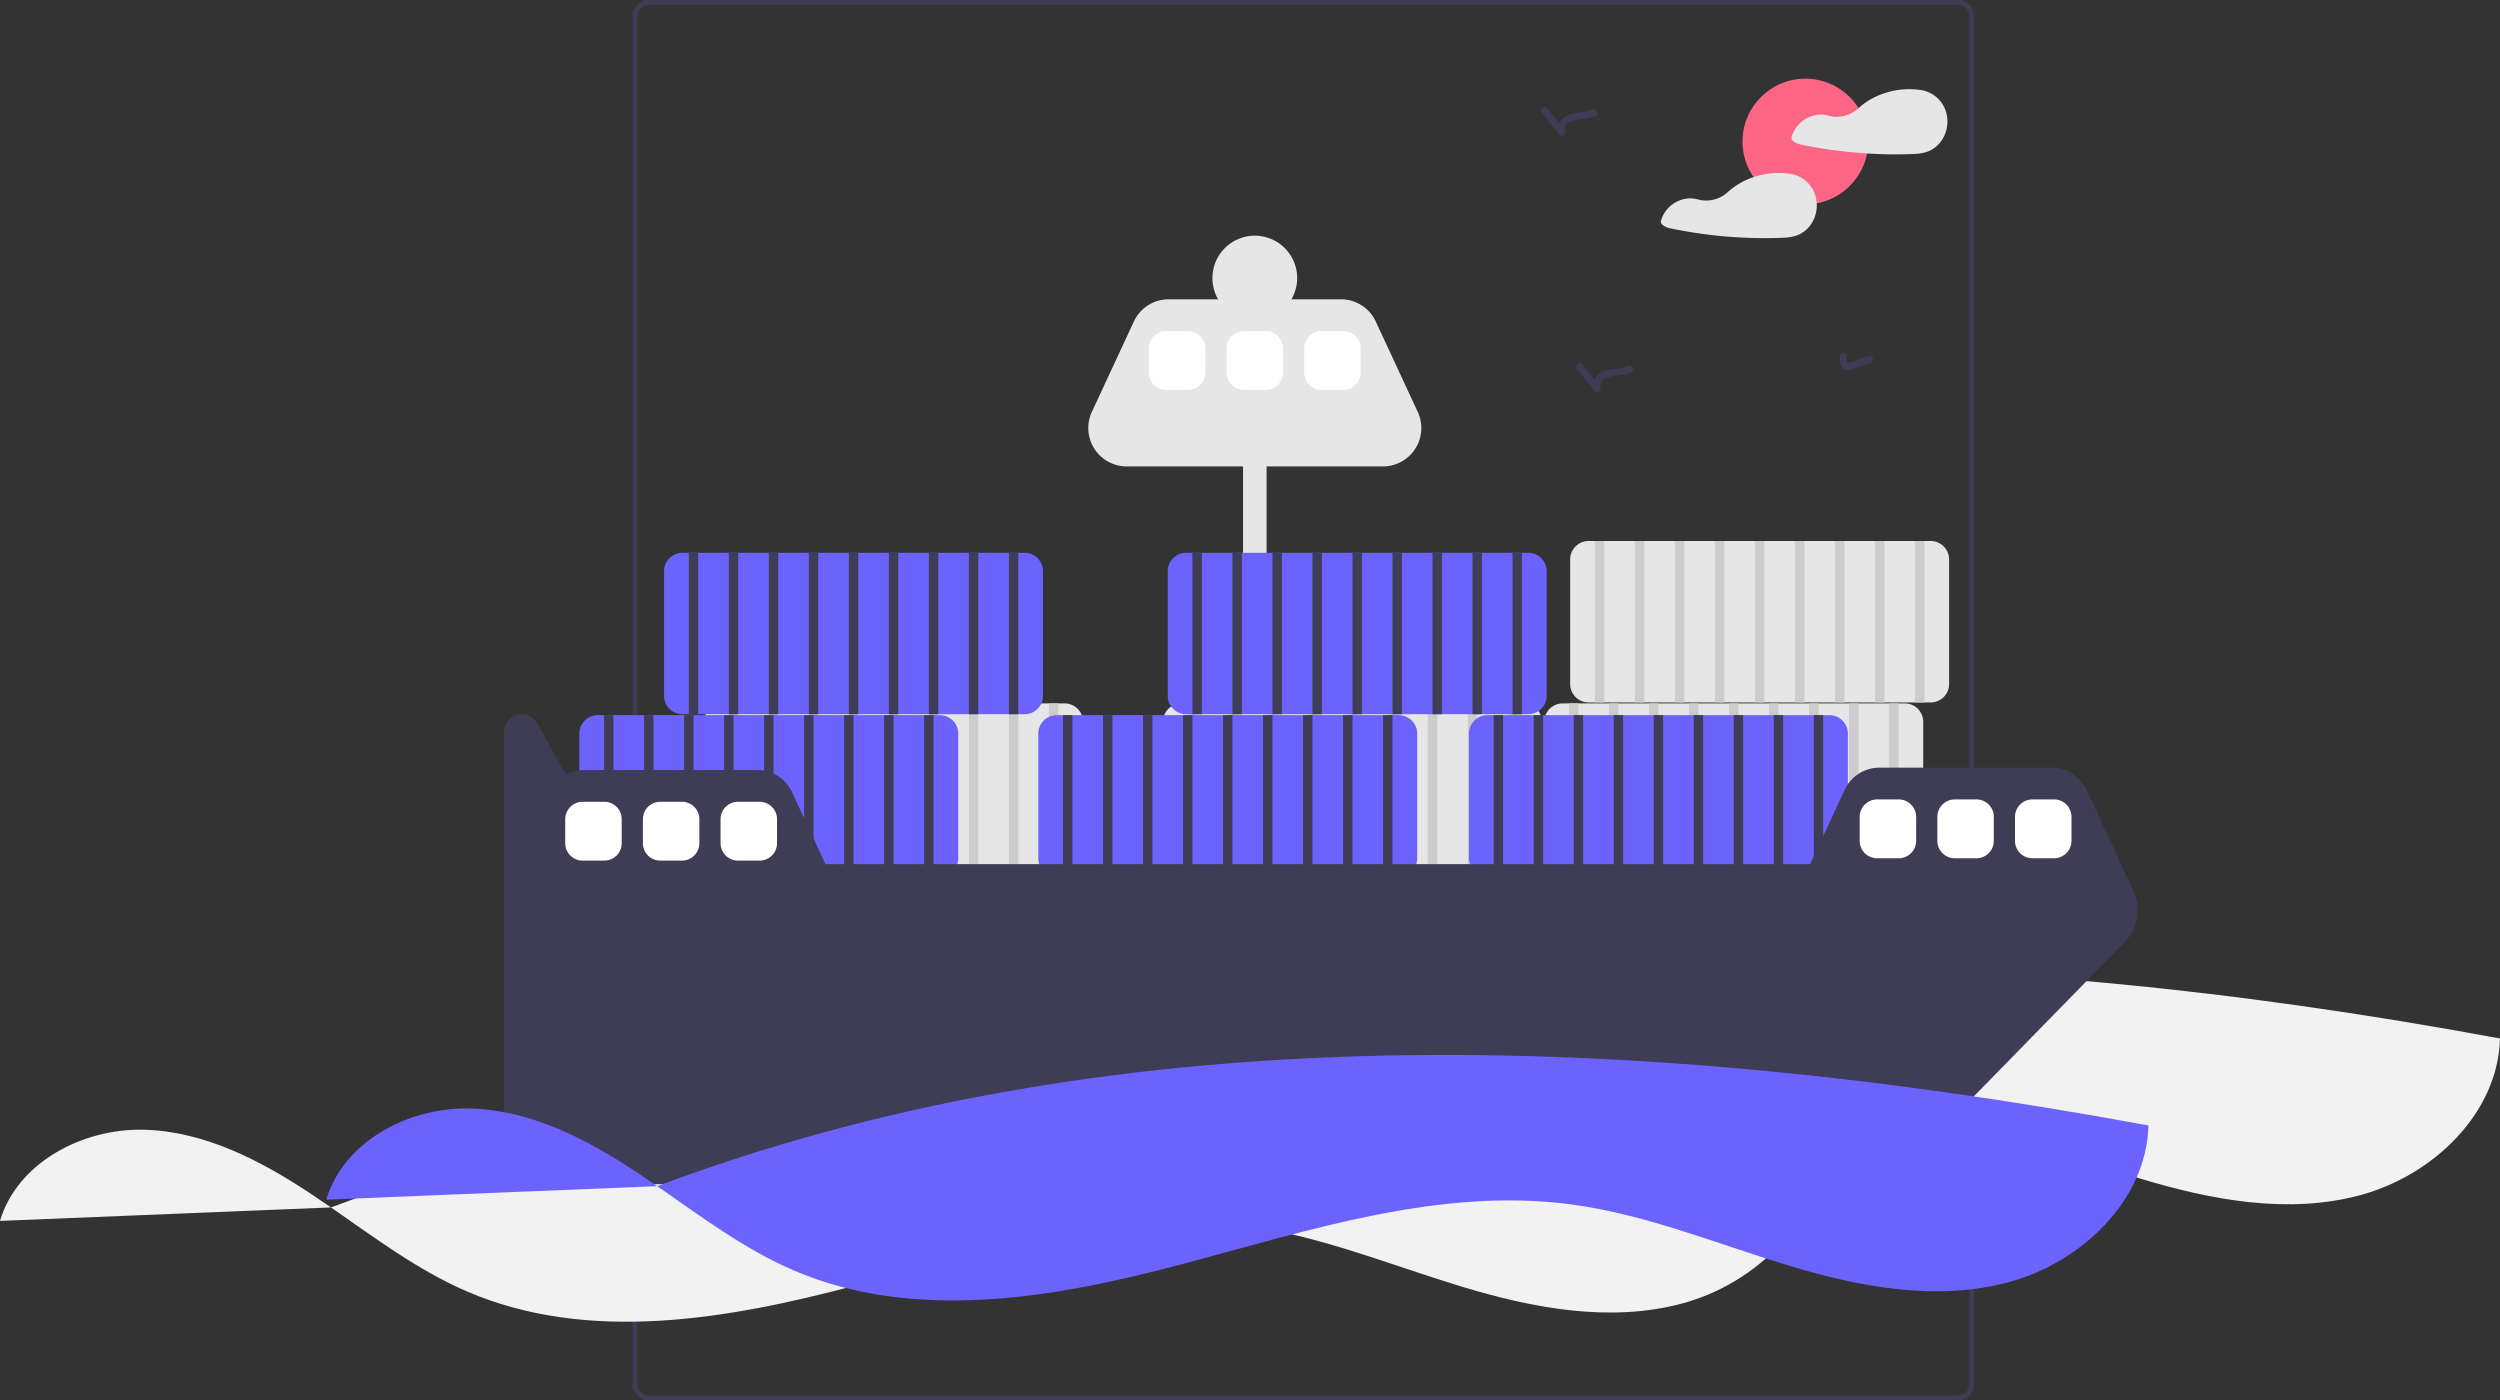 <svg xmlns="http://www.w3.org/2000/svg" width="1062.23" height="595" data-name="Layer 1" viewBox="0 0 1062.23 595"><rect x="0" y="0" width="1062.23" height="595" fill="#333333" stroke="none"/><path fill="#3f3d56" d="M655.28.99q-.84-.51-1.68-.99h-58.44c-.42.66-.82 1.33-1.21 2h63.01c-.56-.34-1.12-.67-1.68-1.01m-386.5 197.47v14.9c.25.02.51.02.76.03l-.5 28.64-.26-.14v2.82l.21.11-.21 12.01v41.4h2V191.71q-.84 3.24-2 6.75M655.28.99q-.84-.51-1.68-.99h-58.44c-.42.66-.82 1.33-1.21 2h63.01c-.56-.34-1.12-.67-1.68-1.01M831.78 0h-556a7.01 7.01 0 0 0-7 7v581a7.015 7.015 0 0 0 7 7h556a7.01 7.01 0 0 0 7-7V7a7.01 7.01 0 0 0-7-7m5 588a5 5 0 0 1-5 5h-556a5 5 0 0 1-5-5V7a5.01 5.01 0 0 1 5-5h556a5.01 5.01 0 0 1 5 5Z"/><path fill="#f2f2f2" d="M349.05 434.014c-25.907-.62-53.678 13.895-61.05 38.737l140.624-5.724q-3.989-2.758-8.014-5.446c-21.576-14.351-45.655-26.947-71.56-27.567m79.574 33.013c18.7 12.926 36.95 26.722 57.787 35.695 51.594 22.22 110.988 11.857 165.275-2.585S761.39 467.345 817.07 474.79c31.574 4.22 61.382 16.574 91.858 25.841s63.268 15.474 94.016 7.153c30.749-8.32 58.483-34.706 59.287-66.55-232.132-42.92-447.345-44.194-633.606 25.794M61.05 480.014C35.142 479.394 7.371 493.909 0 518.75l140.624-5.724q-3.989-2.758-8.014-5.446c-21.576-14.351-45.655-26.947-71.56-27.567"/><path fill="#f2f2f2" d="M140.624 513.027c18.7 12.926 36.95 26.722 57.787 35.695 51.594 22.22 110.988 11.857 165.275-2.585S473.39 513.345 529.07 520.79c31.574 4.22 61.382 16.574 91.858 25.841s63.268 15.474 94.016 7.153c30.749-8.32 58.483-34.706 59.287-66.55-232.132-42.92-447.345-44.194-633.606 25.794"/><path fill="#e6e6e6" d="M452.337 298.868h-145.36a7.825 7.825 0 0 0-7.82 7.82v52.96a7.825 7.825 0 0 0 7.82 7.82h145.36a7.825 7.825 0 0 0 7.82-7.82v-52.96a7.825 7.825 0 0 0-7.82-7.82"/><path fill="#ccc" d="M309.657 298.868h4v68.6h-4zm17 0h4v68.6h-4zm17 0h4v68.6h-4zm17 0h4v68.6h-4zm17 0h4v68.6h-4zm17 0h4v68.6h-4zm17 0h4v68.6h-4zm17 0h4v68.6h-4zm17 0h4v68.6h-4z"/><path fill="#e6e6e6" d="M602.386 174.995 584.54 136.6a16.3 16.3 0 0 0-14.783-9.43h-21.028a18 18 0 1 0-31.145 0h-21.028a16.3 16.3 0 0 0-14.783 9.43l-17.846 38.396a16.302 16.302 0 0 0 14.783 23.173h49.447v186h10v-186h49.446a16.302 16.302 0 0 0 14.783-23.173m206.951 123.872h-145.36a7.825 7.825 0 0 0-7.82 7.82v52.96a7.825 7.825 0 0 0 7.82 7.82h145.36a7.825 7.825 0 0 0 7.82-7.82v-52.96a7.825 7.825 0 0 0-7.82-7.82"/><path fill="#ccc" d="M666.657 298.868h4v68.6h-4zm17 0h4v68.6h-4zm17 0h4v68.6h-4zm17 0h4v68.6h-4zm17 0h4v68.6h-4zm17 0h4v68.6h-4zm17 0h4v68.6h-4zm17 0h4v68.6h-4zm17 0h4v68.6h-4z"/><path fill="#e6e6e6" d="M647.337 298.868h-145.36a7.825 7.825 0 0 0-7.82 7.82v52.96a7.825 7.825 0 0 0 7.82 7.82h145.36a7.825 7.825 0 0 0 7.82-7.82v-52.96a7.825 7.825 0 0 0-7.82-7.82"/><path fill="#ccc" d="M504.657 298.868h4v68.6h-4zm17 0h4v68.6h-4zm17 0h4v68.6h-4zm17 0h4v68.6h-4zm17 0h4v68.6h-4zm17 0h4v68.6h-4zm17 0h4v68.6h-4zm17 0h4v68.6h-4zm17 0h4v68.6h-4z"/><path fill="#e6e6e6" d="M820.337 229.868h-145.36a7.825 7.825 0 0 0-7.82 7.82v52.96a7.825 7.825 0 0 0 7.82 7.82h145.36a7.825 7.825 0 0 0 7.82-7.82v-52.96a7.825 7.825 0 0 0-7.82-7.82"/><path fill="#ccc" d="M677.657 229.868h4v68.6h-4zm17 0h4v68.6h-4zm17 0h4v68.6h-4zm17 0h4v68.6h-4zm17 0h4v68.6h-4zm17 0h4v68.6h-4zm17 0h4v68.6h-4zm17 0h4v68.6h-4zm17 0h4v68.6h-4z"/><path fill="#6c63ff" d="M777.337 303.868h-145.36a7.825 7.825 0 0 0-7.82 7.82v52.96a7.825 7.825 0 0 0 7.82 7.82h145.36a7.825 7.825 0 0 0 7.82-7.82v-52.96a7.825 7.825 0 0 0-7.82-7.82"/><path fill="#3f3d56" d="M634.657 303.868h4v68.6h-4zm17 0h4v68.6h-4zm17 0h4v68.6h-4zm17 0h4v68.6h-4zm17 0h4v68.6h-4zm17 0h4v68.6h-4zm17 0h4v68.6h-4zm17 0h4v68.6h-4zm17 0h4v68.6h-4z"/><path fill="#6c63ff" d="M594.337 303.868h-145.36a7.825 7.825 0 0 0-7.82 7.82v52.96a7.825 7.825 0 0 0 7.82 7.82h145.36a7.825 7.825 0 0 0 7.82-7.82v-52.96a7.825 7.825 0 0 0-7.82-7.82"/><path fill="#3f3d56" d="M451.657 303.868h4v68.6h-4zm17 0h4v68.6h-4zm17 0h4v68.6h-4zm17 0h4v68.6h-4zm17 0h4v68.6h-4zm17 0h4v68.6h-4zm17 0h4v68.6h-4zm17 0h4v68.6h-4zm17 0h4v68.6h-4z"/><path fill="#6c63ff" d="M649.337 234.868h-145.36a7.825 7.825 0 0 0-7.82 7.82v52.96a7.825 7.825 0 0 0 7.82 7.82h145.36a7.825 7.825 0 0 0 7.82-7.82v-52.96a7.825 7.825 0 0 0-7.82-7.82"/><path fill="#3f3d56" d="M506.657 234.868h4v68.6h-4zm17 0h4v68.6h-4zm17 0h4v68.6h-4zm17 0h4v68.6h-4zm17 0h4v68.6h-4zm17 0h4v68.6h-4zm17 0h4v68.6h-4zm17 0h4v68.6h-4zm17 0h4v68.6h-4z"/><path fill="#6c63ff" d="M399.337 303.868h-145.36a7.825 7.825 0 0 0-7.82 7.82v52.96a7.825 7.825 0 0 0 7.82 7.82h145.36a7.825 7.825 0 0 0 7.82-7.82v-52.96a7.825 7.825 0 0 0-7.82-7.82"/><path fill="#3f3d56" d="M256.657 303.868h4v68.6h-4zm17 0h4v68.6h-4zm17 0h4v68.6h-4zm17 0h4v68.6h-4zm17 0h4v68.6h-4zm17 0h4v68.6h-4zm17 0h4v68.6h-4zm17 0h4v68.6h-4zm17 0h4v68.6h-4z"/><path fill="#6c63ff" d="M435.337 234.868h-145.36a7.825 7.825 0 0 0-7.82 7.82v52.96a7.825 7.825 0 0 0 7.82 7.82h145.36a7.825 7.825 0 0 0 7.82-7.82v-52.96a7.825 7.825 0 0 0-7.82-7.82"/><path fill="#3f3d56" d="M292.657 234.868h4v68.6h-4zm17 0h4v68.6h-4zm17 0h4v68.6h-4zm17 0h4v68.6h-4zm17 0h4v68.6h-4zm17 0h4v68.6h-4zm17 0h4v68.6h-4zm17 0h4v68.6h-4zm17 0h4v68.6h-4zm476.656 141.65a17 17 0 0 0-.927-2.523L886.54 335.6a16.3 16.3 0 0 0-14.783-9.43h-73.2a16.3 16.3 0 0 0-14.784 9.43L769.1 367.17H350.748L336.54 336.6a16.3 16.3 0 0 0-14.783-9.43h-73.2a16.3 16.3 0 0 0-8.016 2.114l-12.308-21.978a7.518 7.518 0 0 0-14.076 3.674v172.607a19.583 19.583 0 0 0 19.582 19.582h560.178a19.58 19.58 0 0 0 14-5.89l94.7-96.835a19.41 19.41 0 0 0 2.696-23.925"/><path fill="#fff" d="M806.755 364.668h-9.197a7.41 7.41 0 0 1-7.401-7.401V347.07a7.41 7.41 0 0 1 7.401-7.402h9.197a7.41 7.41 0 0 1 7.402 7.402v10.197a7.41 7.41 0 0 1-7.402 7.401m33 0h-9.197a7.41 7.41 0 0 1-7.401-7.401V347.07a7.41 7.41 0 0 1 7.401-7.402h9.197a7.41 7.41 0 0 1 7.402 7.402v10.197a7.41 7.41 0 0 1-7.402 7.401m33 0h-9.197a7.41 7.41 0 0 1-7.401-7.401V347.07a7.41 7.41 0 0 1 7.401-7.402h9.197a7.41 7.41 0 0 1 7.402 7.402v10.197a7.41 7.41 0 0 1-7.402 7.401m-368-199h-9.197a7.41 7.41 0 0 1-7.401-7.4V148.07a7.41 7.41 0 0 1 7.401-7.402h9.197a7.41 7.41 0 0 1 7.402 7.402v10.197a7.41 7.41 0 0 1-7.402 7.401m33 0h-9.197a7.41 7.41 0 0 1-7.401-7.4V148.07a7.41 7.41 0 0 1 7.401-7.402h9.197a7.41 7.41 0 0 1 7.402 7.402v10.197a7.41 7.41 0 0 1-7.402 7.401m33 0h-9.197a7.41 7.41 0 0 1-7.401-7.4V148.07a7.41 7.41 0 0 1 7.401-7.402h9.197a7.41 7.41 0 0 1 7.402 7.402v10.197a7.41 7.41 0 0 1-7.402 7.401m-314 200h-9.197a7.41 7.41 0 0 1-7.401-7.401V348.07a7.41 7.41 0 0 1 7.401-7.402h9.197a7.41 7.41 0 0 1 7.402 7.402v10.197a7.41 7.41 0 0 1-7.402 7.401m33 0h-9.197a7.41 7.41 0 0 1-7.401-7.401V348.07a7.41 7.41 0 0 1 7.401-7.402h9.197a7.41 7.41 0 0 1 7.402 7.402v10.197a7.41 7.41 0 0 1-7.402 7.401m33 0h-9.197a7.41 7.41 0 0 1-7.401-7.401V348.07a7.41 7.41 0 0 1 7.401-7.402h9.197a7.41 7.41 0 0 1 7.402 7.402v10.197a7.41 7.41 0 0 1-7.402 7.401"/><path fill="#6c63ff" d="M199.68 470.983c-25.906-.62-53.678 13.896-61.05 38.738l140.625-5.725q-3.99-2.757-8.014-5.446c-21.577-14.35-45.656-26.947-71.561-27.567m79.575 33.013c18.7 12.927 36.95 26.722 57.787 35.696 51.594 22.22 110.987 11.857 165.275-2.585S612.02 504.315 667.7 511.758c31.573 4.221 61.382 16.574 91.858 25.842s63.267 15.473 94.016 7.152c30.748-8.32 58.483-34.705 59.287-66.55-232.133-42.919-447.346-44.193-633.606 25.794"/><circle cx="767.076" cy="60.127" r="26.701" fill="#fd6584"/><path fill="#e6e6e6" d="M826.834 47.484a13.24 13.24 0 0 0-11.17-9.29 1 1 0 0 0-.18 0 1.4 1.4 0 0 0-.22-.05c-8.94-1.16-18.88 1.66-25.57 7.8l-.073.067a13.54 13.54 0 0 1-12.826 3.107 11.9 11.9 0 0 0-3.76-.414 13.18 13.18 0 0 0-11.8 9.51 1.53 1.53 0 0 0 .69 1.69 6.7 6.7 0 0 0 2.79 1.42c2.21.47 4.44.9 6.67 1.29q6.54 1.14 13.15 1.85 4.364.465 8.75.74c6.04.38 12.11.47 18.16.28 3-.1 5.88-.2 8.62-1.52a12.8 12.8 0 0 0 4.95-4.31 14.55 14.55 0 0 0 1.82-12.17m-54.931 38.9a13.7 13.7 0 0 0-.56-3.3 13.26 13.26 0 0 0-11.18-9.29 1 1 0 0 0-.17 0 2 2 0 0 0-.23-.05 33.2 33.2 0 0 0-14.69 1.51 30.3 30.3 0 0 0-10.947 6.35 13.54 13.54 0 0 1-12.826 3.113 12 12 0 0 0-3.767-.413 13.18 13.18 0 0 0-11.8 9.51 1.555 1.555 0 0 0 .69 1.69 6.7 6.7 0 0 0 2.79 1.42c2.22.47 4.44.9 6.68 1.29q6.54 1.14 13.14 1.85a195 195 0 0 0 26.92 1.02c2.99-.1 5.88-.2 8.62-1.52a12.77 12.77 0 0 0 4.94-4.31 14.26 14.26 0 0 0 2.39-8.87"/><path fill="#3f3d56" d="M781.817 151.63a5.6 5.6 0 0 0 .625 4.084 3.41 3.41 0 0 0 3.962 1.31c2.797-.868 5.556-1.885 8.33-2.828a1.535 1.535 0 0 0 1.047-1.845 1.515 1.515 0 0 0-1.845-1.048l-6.93 2.355c-.523.178-1.044.38-1.576.526-.056.015-.26.06-.249.059.026-.003.184.014.009.002q-.15-.045.002.02l-.133-.076c.121.101-.014-.013-.056-.055-.037-.038-.145-.186-.061-.064a2 2 0 0 1-.158-.276c.074.162-.064-.239-.073-.294a6.4 6.4 0 0 1 .106-1.87 1.507 1.507 0 0 0-1.5-1.5 1.54 1.54 0 0 0-1.5 1.5m-111.682 5.267 7.393 9.322c.941 1.186 2.958-.098 2.508-1.46-.922-2.784 2.259-4.335 4.455-4.794 2.913-.608 5.836-.51 8.6-1.762 1.757-.795.233-3.381-1.514-2.59-3.233 1.465-7.004.793-10.278 2.218-2.927 1.273-5.24 4.449-4.156 7.726l2.507-1.46-7.393-9.322a1.51 1.51 0 0 0-2.122 0 1.535 1.535 0 0 0 0 2.122m-15-109 7.393 9.322c.941 1.186 2.958-.098 2.508-1.46-.922-2.784 2.259-4.335 4.455-4.794 2.913-.608 5.836-.51 8.6-1.762 1.757-.795.233-3.381-1.514-2.59-3.233 1.465-7.004.793-10.278 2.218-2.927 1.273-5.24 4.449-4.156 7.726l2.507-1.46-7.393-9.322a1.51 1.51 0 0 0-2.122 0 1.535 1.535 0 0 0 0 2.122"/></svg>